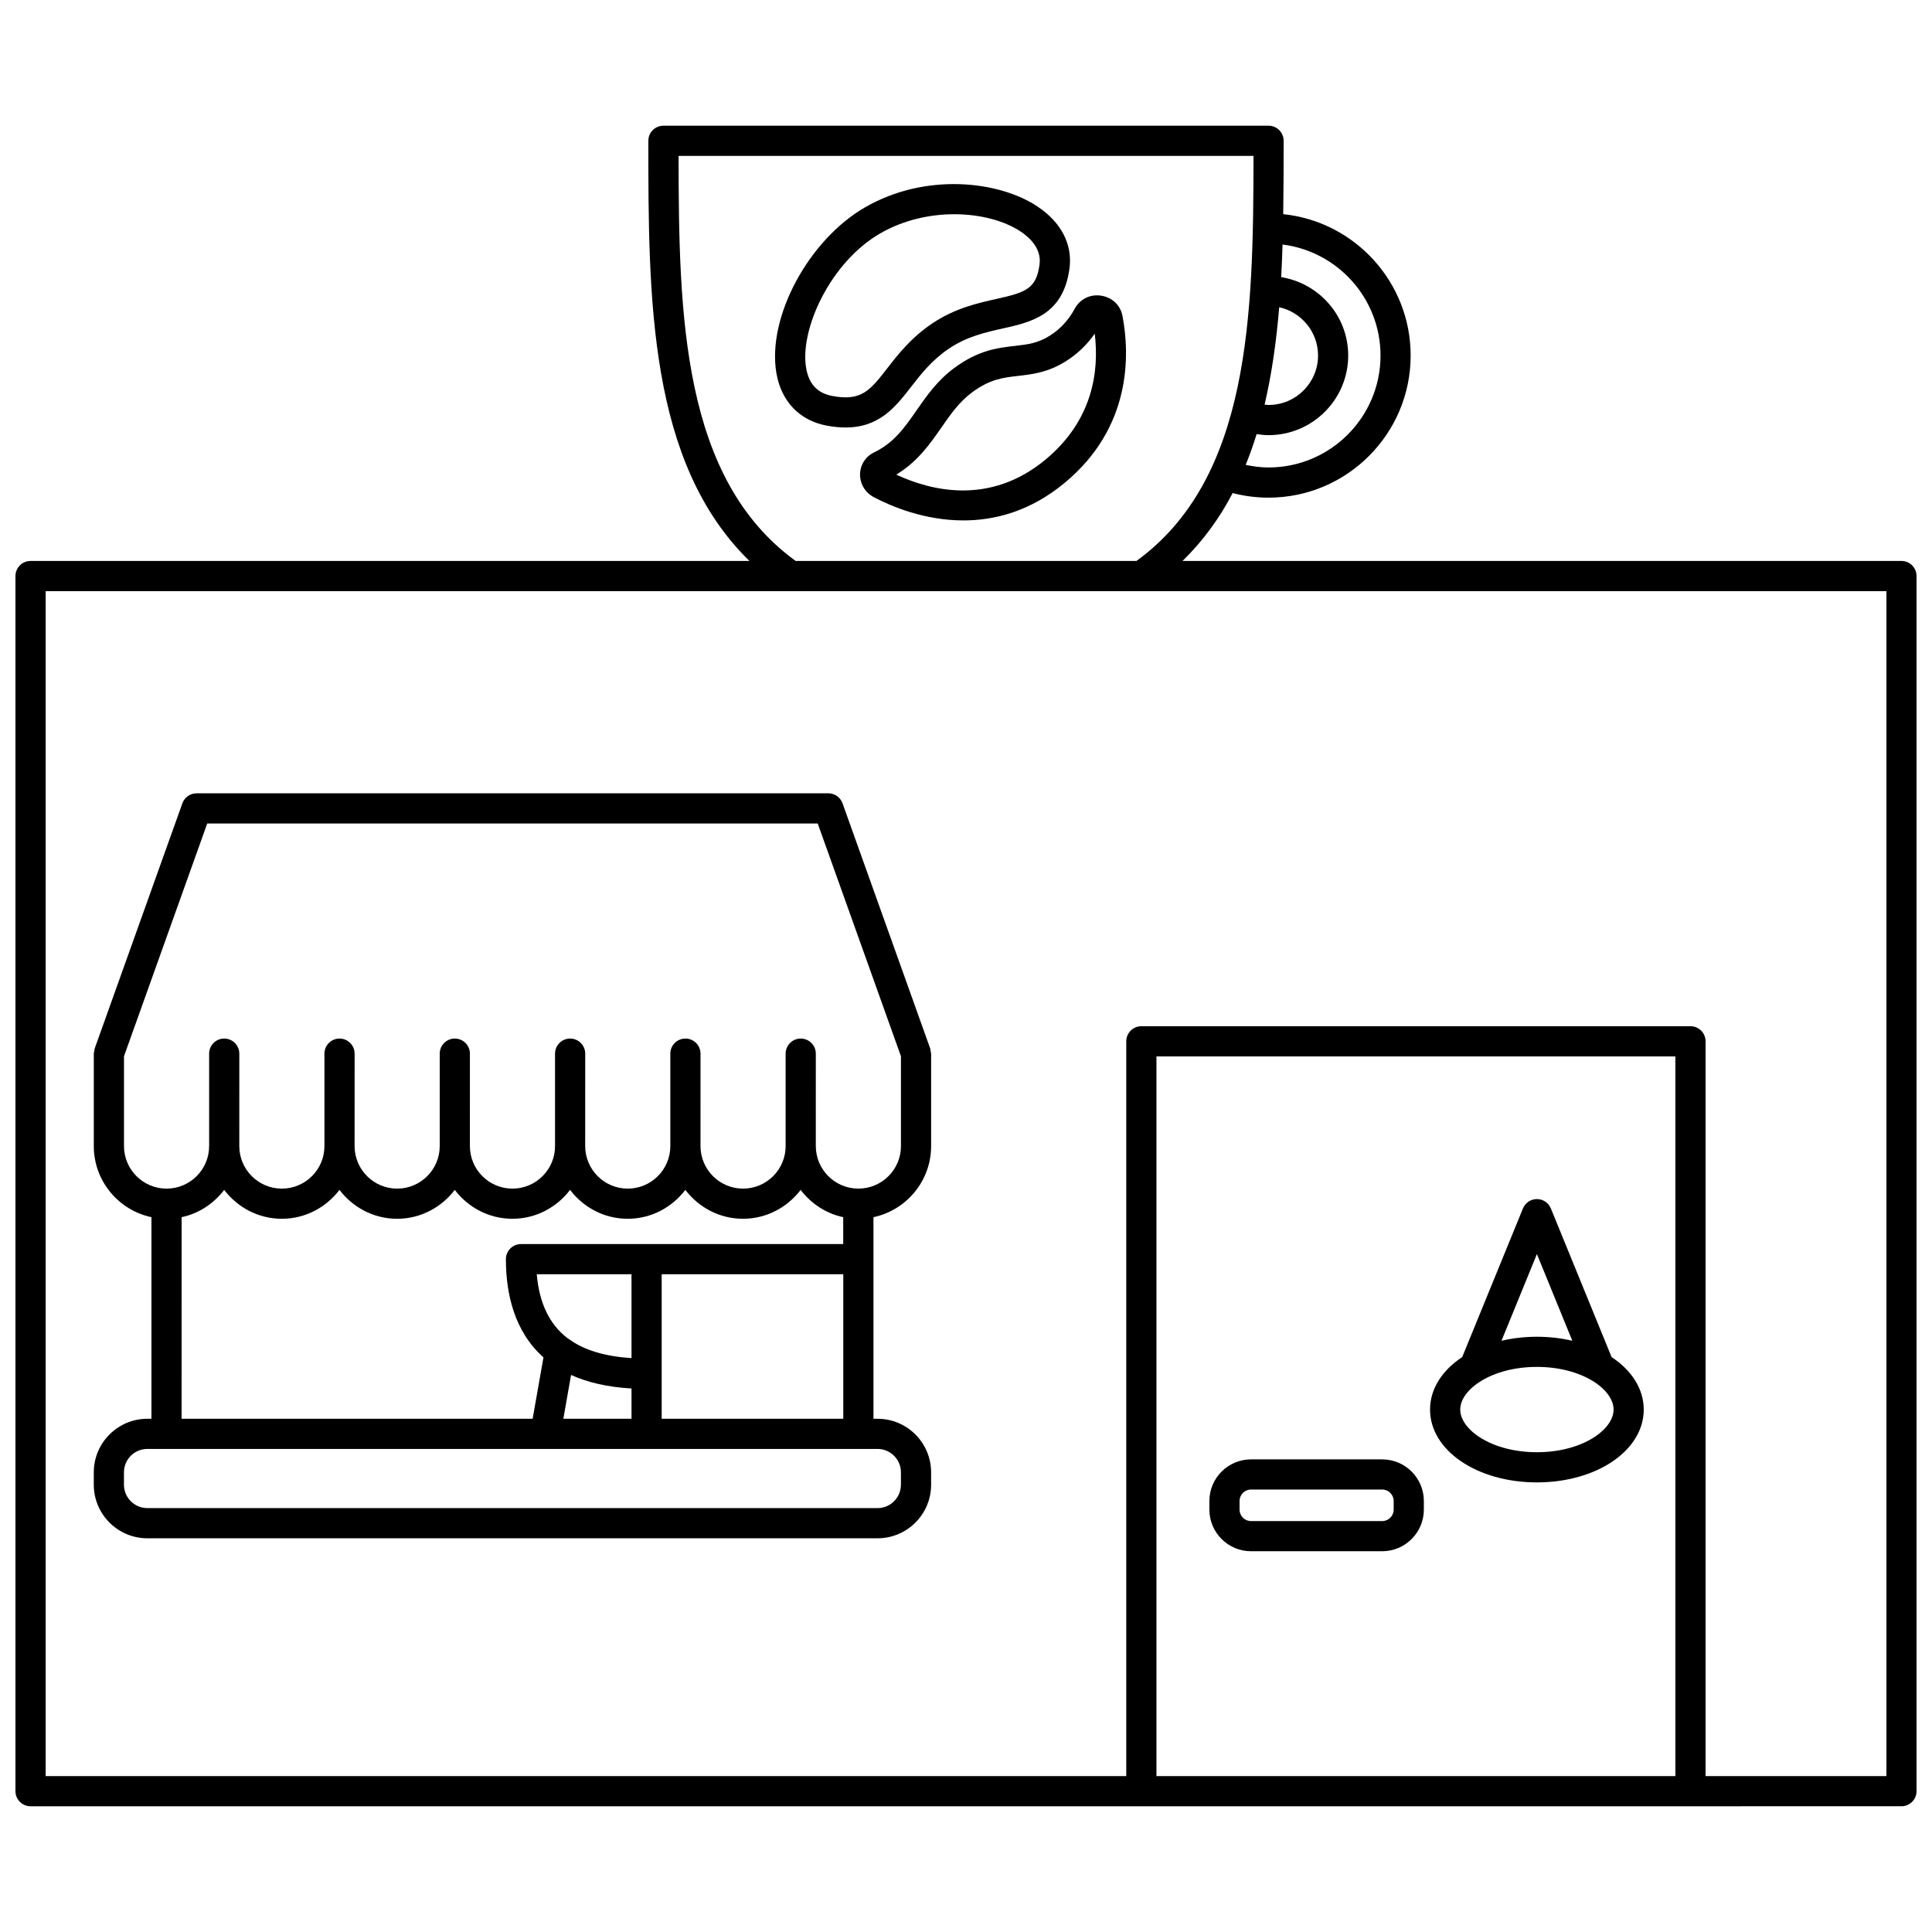 <?xml version="1.0" encoding="UTF-8"?>
<!-- Uploaded to: ICON Repo, www.svgrepo.com, Generator: ICON Repo Mixer Tools -->
<svg width="800px" height="800px" version="1.1" viewBox="144 144 512 512" xmlns="http://www.w3.org/2000/svg">
 <defs>
  <clipPath id="a">
   <path d="m148.09 177h503.81v446h-503.81z"/>
  </clipPath>
 </defs>
 <g clip-path="url(#a)">
  <path d="m647.91 292.66h-190.53c5.465-5.332 9.836-11.375 13.289-17.996 3.09 0.805 6.273 1.219 9.504 1.219 20.77 0 37.664-16.898 37.664-37.664 0-19.457-14.828-35.512-33.773-37.465 0.102-6.473 0.113-12.969 0.113-19.441 0-2.211-1.793-4-4-4h-160.36c-2.207 0-4 1.789-4 4 0 42.027 0.094 85.301 26.797 111.35l-190.52-0.004c-2.207 0-4 1.789-4 4v322.02c0 2.211 1.793 4 4 4h439.88l55.93-0.004c2.207 0 4-1.789 4-4l-0.004-322.02c0-2.211-1.789-4-3.996-4zm-164.91-67.238c5.879 1.293 10.297 6.531 10.297 12.793 0 7.231-5.883 13.105-13.109 13.105-0.355 0-0.703-0.062-1.055-0.094 1.918-8.219 3.133-16.875 3.867-25.805zm26.852 12.793c0 16.363-13.312 29.668-29.668 29.668-2.059 0-4.074-0.273-6.062-0.688 1.07-2.652 2.043-5.367 2.894-8.152 1.043 0.156 2.094 0.277 3.164 0.277 11.641 0 21.109-9.469 21.109-21.105 0-10.496-7.719-19.152-17.762-20.773 0.152-2.863 0.277-5.742 0.363-8.641 14.613 1.84 25.961 14.312 25.961 29.414zm-186.02-52.906h152.36c-0.027 42.402-0.949 85.508-31.02 107.35h-90.32c-30.074-21.844-30.992-64.945-31.02-107.35zm126.64 429.37v-190.72h137.52v190.72zm193.45 0h-47.93v-194.72c0-2.211-1.793-4-4-4h-145.52c-2.207 0-4 1.789-4 4v194.72h-286.37v-314.02h487.82z"/>
 </g>
 <path d="m385.45 246.52c2.734-3.519 5.562-7.156 10.16-10.223 4.723-3.144 9.512-4.215 14.148-5.25 7.496-1.676 15.996-3.574 17.66-15.844 0.863-6.379-2.121-12.215-8.406-16.434-10.176-6.84-29.66-9.102-45.723 0.152-15.051 8.664-26.051 29.195-23.539 43.934 1.281 7.512 6.144 12.59 13.348 13.941 1.812 0.336 3.461 0.492 4.981 0.492 8.992 0.004 13.242-5.461 17.371-10.77zm-20.879 2.418c-3.941-0.738-6.215-3.164-6.938-7.422-1.746-10.254 6.453-28.07 19.645-35.668 6.164-3.551 13.133-5.074 19.617-5.074 6.957 0 13.367 1.75 17.652 4.629 2.559 1.719 5.496 4.625 4.941 8.719-0.871 6.426-3.629 7.359-11.48 9.113-4.848 1.082-10.879 2.426-16.836 6.402-5.684 3.781-9.207 8.32-12.039 11.969-4.543 5.844-6.836 8.793-14.562 7.332z"/>
 <path d="m435.84 222.36c-2.891-0.469-5.652 0.895-7.012 3.426-1.617 3-3.828 5.406-6.566 7.141-3.223 2.047-5.906 2.356-9.309 2.742-4.516 0.516-9.633 1.094-16.074 5.856-4.481 3.316-7.269 7.328-9.969 11.207-3.207 4.613-5.973 8.602-11.285 11.164-2.242 1.082-3.664 3.285-3.703 5.762-0.043 2.559 1.355 4.898 3.656 6.102 4.668 2.453 13.418 6.156 23.738 6.156 8.348 0 17.727-2.422 26.777-9.91 17.891-14.777 17.312-34.098 15.375-44.301-0.531-2.801-2.742-4.898-5.629-5.344zm-14.836 43.492c-14.68 12.129-30.281 8.223-39.48 3.93 5.68-3.445 8.996-8.223 11.961-12.488 2.43-3.504 4.731-6.809 8.152-9.336 4.723-3.488 8.195-3.887 12.227-4.344 3.707-0.426 7.914-0.902 12.688-3.934 2.988-1.898 5.523-4.332 7.566-7.25 1.207 10.031-0.531 23.02-13.113 33.422z"/>
 <path d="m390.52 421.88-23.238-64.992c-0.566-1.586-2.074-2.652-3.762-2.652l-167.43 0.004c-1.688 0-3.195 1.062-3.762 2.652l-23.238 64.988c-0.078 0.219-0.055 0.445-0.098 0.664-0.039 0.23-0.137 0.441-0.137 0.684v24.492c0 9.258 6.562 16.996 15.277 18.844v53.422l-1.086 0.004c-7.824 0-14.191 6.367-14.191 14.191v3.289c0 7.824 6.367 14.191 14.191 14.191h193.52c7.824 0 14.188-6.367 14.188-14.191v-3.289c0-7.824-6.367-14.191-14.188-14.191h-1.086v-53.426c8.711-1.848 15.277-9.59 15.277-18.844v-24.492c0-0.238-0.098-0.453-0.137-0.684-0.043-0.219-0.02-0.441-0.098-0.664zm-198.39 44.684c4.59-0.973 8.527-3.617 11.281-7.227 3.527 4.621 9.031 7.652 15.277 7.652 6.246 0 11.75-3.035 15.277-7.652 3.527 4.621 9.031 7.652 15.277 7.652s11.75-3.035 15.277-7.652c3.527 4.621 9.031 7.652 15.277 7.652 6.246 0 11.75-3.035 15.277-7.652 3.527 4.621 9.031 7.652 15.277 7.652s11.75-3.035 15.277-7.652c3.527 4.621 9.031 7.652 15.277 7.652 6.246 0 11.75-3.035 15.277-7.652 2.75 3.606 6.691 6.254 11.281 7.227v7.129h-85.391c-2.207 0-4 1.789-4 4 0 9.074 2.195 19.133 9.957 26.027l-2.871 16.27h-93.031zm101.16 53.426 2.047-11.609c4.273 1.934 9.547 3.211 16.02 3.582v8.023zm18.066-16.074c-7.023-0.457-12.59-2.09-16.629-5.074-0.121-0.09-0.238-0.16-0.371-0.234-4.781-3.699-7.445-9.293-8.109-16.914h25.109zm71.398 30.262v3.289c0 3.414-2.777 6.195-6.191 6.195h-193.52c-3.414 0-6.195-2.773-6.195-6.195v-3.289c0-3.414 2.777-6.195 6.195-6.195h193.52c3.414 0.004 6.191 2.781 6.191 6.195zm-63.402-14.188v-38.297h48.125v38.297zm52.125-60.996c-6.223 0-11.281-5.062-11.281-11.277l0.004-24.488c0-2.211-1.793-4-4-4s-4 1.789-4 4v24.492c0 6.219-5.062 11.277-11.281 11.277-6.223 0-11.281-5.062-11.281-11.277l0.004-24.492c0-2.211-1.793-4-4-4s-4 1.789-4 4v24.492c0 6.219-5.062 11.277-11.281 11.277-6.223 0-11.281-5.062-11.281-11.277l0.008-24.492c0-2.211-1.793-4-4-4-2.207 0-4 1.789-4 4v24.492c0 6.219-5.062 11.277-11.281 11.277-6.223 0-11.281-5.062-11.281-11.277l0.004-24.492c0-2.211-1.793-4-4-4s-4 1.789-4 4v24.492c0 6.219-5.062 11.277-11.281 11.277-6.223 0-11.281-5.062-11.281-11.277l0.008-24.492c0-2.211-1.793-4-4-4-2.207 0-4 1.789-4 4v24.492c0 6.219-5.062 11.277-11.281 11.277-6.223 0-11.281-5.062-11.281-11.277l0.004-24.492c0-2.211-1.793-4-4-4s-4 1.789-4 4v24.492c0 6.219-5.062 11.277-11.281 11.277-6.223 0-11.281-5.062-11.281-11.277v-23.801l22.055-61.684h161.79l22.055 61.684v23.801c0.008 6.219-5.051 11.273-11.27 11.273z"/>
 <path d="m510.3 530.75h-34.766c-6.086 0-11.035 4.949-11.035 11.035v2.273c0 6.082 4.949 11.035 11.035 11.035h34.766c6.086 0 11.035-4.949 11.035-11.035v-2.277c0-6.082-4.949-11.031-11.035-11.031zm3.039 13.312c0 1.676-1.363 3.039-3.039 3.039h-34.766c-1.676 0-3.039-1.363-3.039-3.039v-2.281c0-1.676 1.363-3.039 3.039-3.039h34.766c1.676 0 3.039 1.363 3.039 3.039z"/>
 <path d="m571.09 503.64-16.09-39.383c-0.617-1.504-2.078-2.488-3.703-2.488s-3.086 0.984-3.703 2.488l-16.094 39.383c-5.277 3.488-8.523 8.391-8.523 13.906 0 10.824 12.438 19.305 28.316 19.305 15.879 0 28.316-8.48 28.316-19.305 0-5.519-3.246-10.422-8.52-13.906zm-19.793-27.301 9.383 22.977c-2.93-0.68-6.078-1.066-9.383-1.066-3.312 0-6.457 0.387-9.387 1.066zm0 52.516c-11.977 0-20.32-5.957-20.32-11.309 0-5.348 8.344-11.305 20.32-11.305s20.32 5.957 20.32 11.305c-0.004 5.352-8.348 11.309-20.32 11.309z"/>
</svg>
